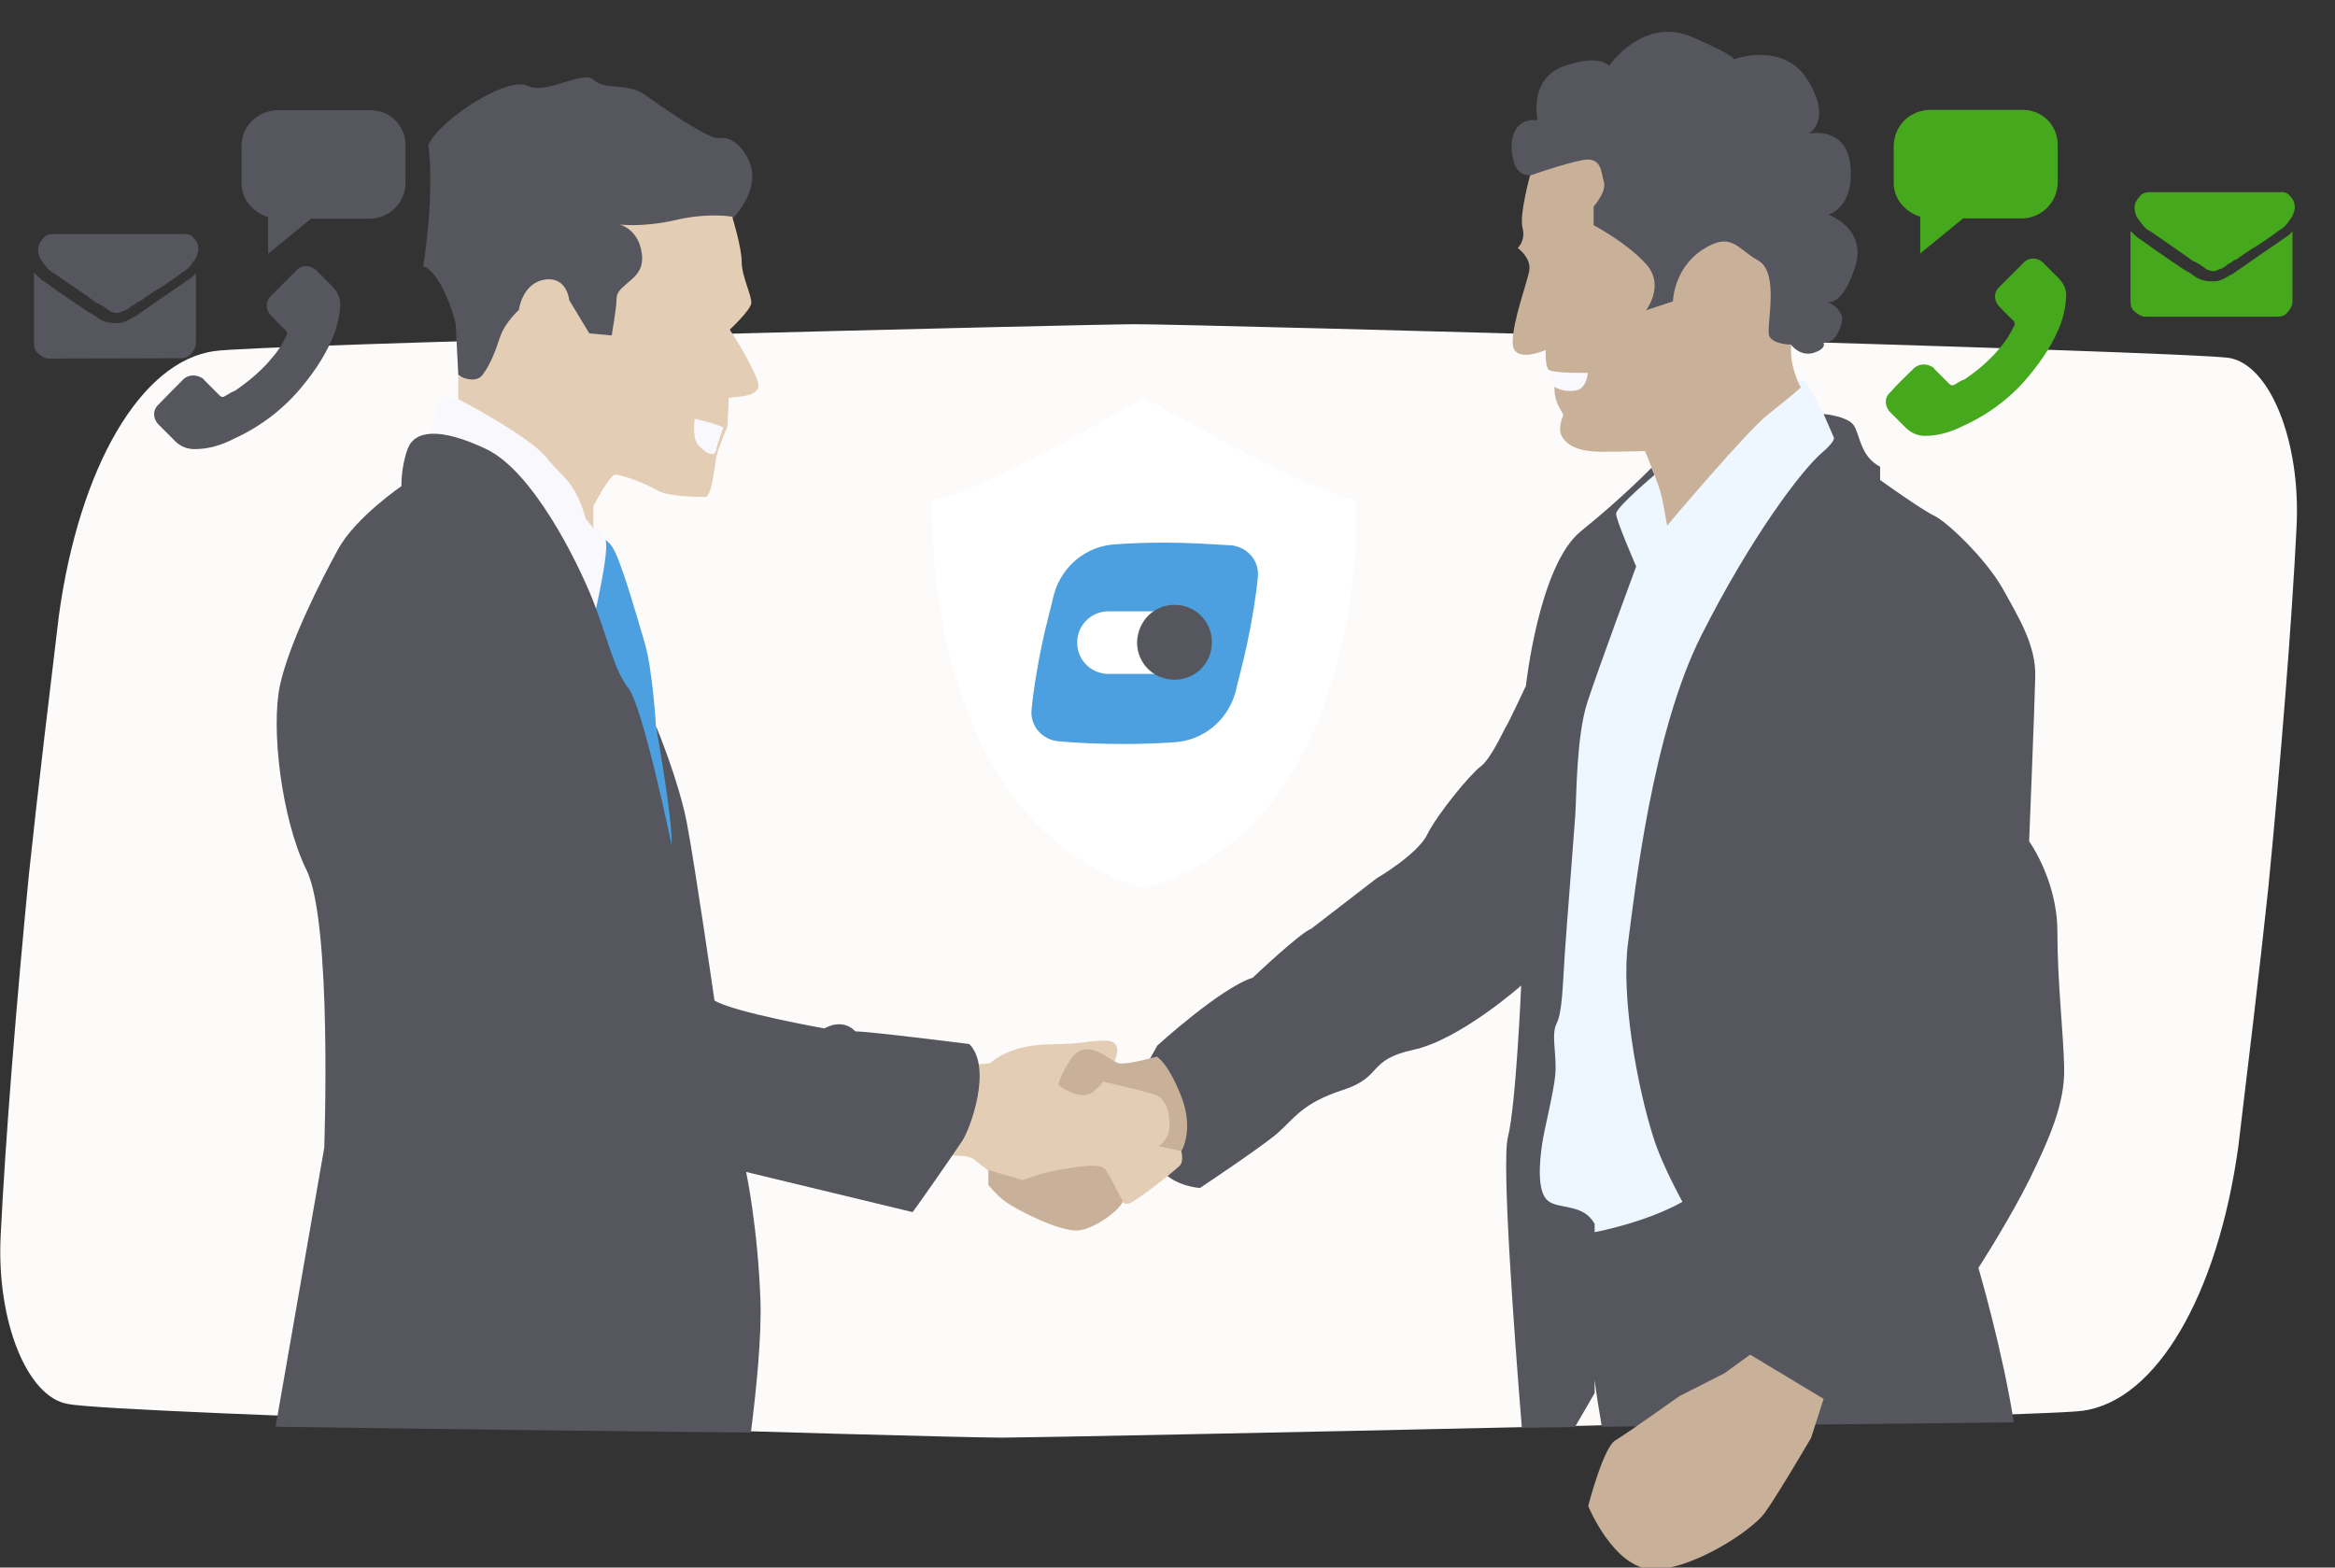 <?xml version="1.0" encoding="utf-8"?>
<!-- Generator: Adobe Illustrator 23.0.0, SVG Export Plug-In . SVG Version: 6.00 Build 0)  -->
<svg version="1.1" id="Layer_1" xmlns="http://www.w3.org/2000/svg" xmlns:xlink="http://www.w3.org/1999/xlink" x="0px" y="0px"
	 viewBox="0 0 686.3 460.8" style="enable-background:new 0 0 686.3 460.8;" xml:space="preserve">
<rect x="0" y="0" width="686.3" height="460.8" fill="#333333" stroke="none"/>
<style type="text/css">
	.st0{fill:#FDFBFA;}
	.st1{fill:#FFFFFF;}
	.st2{fill:#4DA0DF;}
	.st3{fill:#55565E;}
	.st4{fill:#EEF7FF;}
	.st5{fill:#46A81D;}
	.st6{fill:#F9F8FD;}
	.st7{fill:#E3CDB4;}
	.st8{fill:#C9B199;}
</style>
<path class="st0" d="M655.1,105.2c-13.4-2-303.5-9.9-321.5-9.9c-12.9,0-259.4,6-270.5,7.9c-21.7,2.9-39.8,34.1-45.8,77.8
	c-2.8,23.4-6,49.7-8.8,76c-3.7,38-6.9,77.7-8.3,106.1c-1.3,25.2,7.8,47.7,19.8,49.6c13.4,2.9,256.5,9.9,274.6,9.9
	c12.9,0,306.4-6,317.5-7.9c21.7-2.9,39.8-34.1,45.8-77.8c2.8-23.4,6-49.6,8.8-75.9c3.7-38,6.9-77.7,8.3-106.1
	C676.3,129.6,667.1,107.1,655.1,105.2z"/>
<path class="st1" d="M398.7,146.8c-10.5,0-62.3-29.9-62.3-29.9s-51.9,29.9-62.3,29.9c0,0-4.7,94.4,62.3,114.5
	C403.4,241.2,398.7,146.8,398.7,146.8z"/>
<g>
	<path class="st2" d="M361.9,160.3c-5.3-0.3-12.6-0.8-19.5-0.8c-5.1,0-10.2,0.2-14.6,0.5c-8.5,0.5-15.6,6.3-18,14.6
		c-1,4.4-2.4,9.3-3.4,14.1c-1.5,7.1-2.7,14.4-3.2,19.9c-0.5,4.8,3.1,8.8,7.8,9.3c5.3,0.5,12.6,0.8,19.5,0.8c5.1,0,10.2-0.2,14.6-0.5
		c8.5-0.5,15.6-6.3,18-14.6c1-4.4,2.4-9.3,3.4-14.1c1.5-7.1,2.7-14.4,3.2-19.9C370.2,164.9,366.7,160.8,361.9,160.3z"/>
	<path id="Rectangle_1_57_" class="st1" d="M344.2,179.7h-18.4c-5.1,0-9.2,4.1-9.2,9.2s4.1,9.2,9.2,9.2h18.4c5.1,0,9.2-4.1,9.2-9.2
		S349.3,179.7,344.2,179.7L344.2,179.7z"/>
	<path id="Rectangle_2_57_" class="st3" d="M345.2,177.8L345.2,177.8c6.1,0,11,4.8,11,11l0,0c0,6.1-4.8,11-11,11l0,0
		c-6.1,0-11-4.8-11-11l0,0C334.4,182.6,339.1,177.8,345.2,177.8z"/>
</g>
<path class="st4" d="M518.2,114.9c4.6-1.6,11.1-5.2,13-2.1s4.8,8.9,4.8,8.9l6.4,8.5c0,0-50.8,143.5-47.2,171.4s1,52.3,1,52.3
	s-16.2,6.3-32.3,9.1c-16.1,2.8-15.3-28.9-15.3-28.9l7.5-64.6l6.3-88l11.5-31.9l13.3-12.4L518.2,114.9z"/>
<path class="st3" d="M596.4,247.3c0,0,1.6-39.4,1.8-48.5c0.2-9.1-4.8-17.2-9.7-26c-5-8.7-16.2-19.4-20-21.2s-15.9-10.5-15.9-10.5
	v-3.9c-5.9-3.1-5.9-9.4-7.7-12.1c-1.8-2.8-8.9-3.4-8.9-3.4l3,6.9c0,0,0.6,1-3.4,4.4c-6.2,5.3-21,25-35.5,53.7
	c-14.5,28.7-19.6,75.5-21.6,90.6c-2,15.1,2.4,41.6,7.8,58.1c1.7,5,4.7,11.4,8.2,17.9c-11.1,6.2-25.8,8.9-25.8,8.9v-2.4
	c-3.3-6.1-10.4-4.2-13.7-6.8s-2.5-11.3-1.8-16.3s3.3-14.7,3.9-20.5c0.6-5.8-1.3-12,0.4-15.3s1.8-11.3,2.4-20.2
	c0.6-8.9,2.7-35.1,3.1-41c0.4-5.9,0.3-23.3,3.6-33.4c3.3-10.1,14.3-39.8,14.3-39.8S475,153,475,151c0-1.9,11.3-11.4,11.3-11.4
	l-0.9-2.1c0,0-8.5,8.8-20.8,18.7c-12.3,10-16.1,45.4-16.1,45.4s-5.4,11.5-5.8,11.9s-4.3,9.4-7.5,11.8s-12.8,14.1-15.7,20
	s-14.9,12.9-14.9,12.9L385.4,273c-3.4,1.3-17.2,14.4-17.2,14.4c-9.3,2.9-28,19.9-28,19.9l-2.2,3.9c0,0-0.6,28.7,3.7,33.2
	s11,4.8,11,4.8s17.9-11.9,22.8-16.1c4.9-4.3,7.2-8.8,19.2-12.7c12-3.9,6.9-8.8,20.7-11.8s31.7-18.9,31.7-18.9s-1.5,35.1-3.9,44.6
	c-1.9,7.5,2,59.5,4.1,85.4c5.2-0.1,10.4-0.1,15.6-0.2l5.8-10v-3.9c0.4,3.6,1.2,8.4,2.1,13.8c39.4-0.4,80.6-0.8,121.1-1.3
	c-3.3-21.2-10.4-45.4-10.4-45.4s9.1-14.1,15.1-26.2c5.9-12.1,10.3-22.2,10.1-32.5c-0.2-10.3-2-25.2-2-40.2S596.4,247.3,596.4,247.3z
	"/>
<path id="Path_158_145_" class="st3" d="M81.5,32.4h27.4c5.9,0,10.5,4.7,10.3,10.7v10.5c0,5.9-4.6,10.5-10.3,10.7H91.4L78.8,74.6
	V63.8c-4.6-1.4-8-5.5-7.8-10.3V43C71,37.1,75.5,32.6,81.5,32.4z"/>
<path id="Path_165_133_" class="st3" d="M53.6,111.8c1.6-1.8,4.1-1.8,5.9-0.6c0.2,0,0.2,0.2,0.6,0.6c1.6,1.6,3,3,4.5,4.5
	c0.2,0.2,0.8,0.6,1.4,0.2l0,0c1.2-0.6,1.8-1.2,3-1.6c4.1-2.8,8.1-6.1,11.2-10c1.6-1.8,3-4.1,4.1-6.5c0.2-0.2,0-0.8-0.2-1.2
	c-1.6-1.4-3-3-4.1-4.1c-1.8-1.6-2.2-4.1-0.6-5.9c0.2-0.2,0.2-0.2,0.6-0.6c1.2-1.2,2.4-2.4,3.5-3.5c1.2-1.2,2.4-2.4,3.5-3.5
	c1.6-1.8,4.1-1.8,5.9-0.2c0.2,0,0.2,0.2,0.2,0.2c1.6,1.6,3,3,4.5,4.5c1.4,1.4,2.2,3,2.4,4.7c0,3-0.6,6.1-1.6,8.9
	c-2.2,5.9-5.7,11.2-9.6,15.9c-5.3,6.5-12.2,11.8-19.9,15.3c-3.5,1.8-7.1,3-11,3.1c-2.8,0.2-5.1-0.8-6.9-2.8
	c-1.4-1.4-2.8-2.8-4.1-4.1c-1.8-1.6-2.2-4.1-0.6-5.9c0.2-0.2,0.2-0.2,0.6-0.6C48.7,116.7,51.2,114.2,53.6,111.8z"/>
<path id="Union_1_134_" class="st3" d="M53.2,105.3c1.2,0,2.4-0.4,3-1.4c0.6-0.6,1.4-1.8,1.4-3V80.2c-0.6,1-1.6,1.6-2.8,2.4
	c-6.3,4.3-10.6,7.3-13,9c-1,0.6-1.8,1.4-2.6,1.6c-0.6,0.4-1.6,1-2.6,1.4S34.8,95,33.8,95l0,0c-1,0-2-0.2-2.8-0.4
	c-1-0.4-1.6-0.6-2.6-1.4c-0.4-0.4-1.6-1-2.6-1.6c-3-2-7.3-4.9-13-9c-1-0.4-1.8-1.6-2.8-2.4V101c0,1.2,0.4,2.4,1.4,3
	c0.6,0.6,1.8,1.4,3,1.4L53.2,105.3L53.2,105.3z M33.9,92L33.9,92c0.4,0,1,0,1.4-0.2s1-0.4,1.6-0.6c0.4-0.4,1-0.4,1.4-1
	c0.4-0.4,1-0.4,1.6-1c0.4-0.4,1-0.6,1.2-0.6c1.6-1.2,3.9-2.8,7.1-4.7c3-2,4.7-3.3,5.5-3.9c1.2-0.6,2.4-1.8,3-3c1-1,1.4-2.4,1.6-3.5
	c0-1.4-0.4-2.6-1.2-3.3c-0.6-1-1.8-1.6-3.1-1.4H15.6c-1.2,0-2.4,0.4-3,1.4c-0.6,0.6-1.4,1.8-1.4,3c0,1.6,0.4,2.8,1.4,3.9
	c1,1.4,1.8,2.6,3.1,3.1c6.5,4.5,10.6,7.3,12.2,8.5c0.2,0.2,0.4,0.4,1.2,0.6c0.4,0.4,1.2,0.6,1.6,1c0.4,0.2,0.6,0.4,1.4,1
	c0.4,0.4,1,0.4,1.6,0.6C33.1,91.6,33.7,92,33.9,92L33.9,92z"/>
<path id="Path_158_1_" class="st5" d="M567.1,32.3h27.4c5.9,0,10.5,4.7,10.3,10.7v10.5c0,5.9-4.6,10.5-10.3,10.7H577l-12.6,10.3
	V63.7c-4.6-1.4-8-5.5-7.8-10.3V42.9C556.7,37,561.2,32.5,567.1,32.3z"/>
<path id="Path_165_1_" class="st5" d="M562.3,108.5c1.5-1.7,4-1.7,5.7-0.6c0.2,0,0.2,0.2,0.6,0.6c1.5,1.5,2.9,2.9,4.4,4.4
	c0.2,0.2,0.8,0.6,1.4,0.2l0,0c1.2-0.6,1.7-1.2,2.9-1.5c4-2.7,7.8-5.9,10.8-9.7c1.5-1.7,2.9-4,4-6.3c0.2-0.2,0-0.8-0.2-1.2
	c-1.5-1.4-2.9-2.9-4-4c-1.7-1.5-2.1-4-0.6-5.7c0.2-0.2,0.2-0.2,0.6-0.6c1.2-1.2,2.3-2.3,3.4-3.4c1.2-1.2,2.3-2.3,3.4-3.4
	c1.5-1.7,4-1.7,5.7-0.2c0.2,0,0.2,0.2,0.2,0.2c1.5,1.5,2.9,2.9,4.4,4.4c1.4,1.4,2.1,2.9,2.3,4.6c0,2.9-0.6,5.9-1.5,8.6
	c-2.1,5.7-5.5,10.8-9.3,15.4c-5.1,6.3-11.8,11.4-19.3,14.8c-3.4,1.7-6.9,2.9-10.7,3c-2.7,0.2-4.9-0.8-6.7-2.7c-1.4-1.4-2.7-2.7-4-4
	c-1.7-1.5-2.1-4-0.6-5.7c0.2-0.2,0.2-0.2,0.6-0.6C557.4,113.2,559.9,110.8,562.3,108.5z"/>
<path id="Union_1_1_" class="st5" d="M669.4,93.1c1.2,0,2.4-0.4,3-1.4c0.6-0.6,1.4-1.8,1.4-3V67.9c-0.6,1-1.6,1.6-2.8,2.4
	c-6.3,4.3-10.6,7.3-13,9c-1,0.6-1.8,1.4-2.6,1.6c-0.6,0.4-1.6,1-2.6,1.4s-1.8,0.4-2.8,0.4l0,0c-1,0-2-0.2-2.8-0.4
	c-1-0.4-1.6-0.6-2.6-1.4c-0.4-0.4-1.6-1-2.6-1.6c-3-2-7.3-4.9-13-9c-1-0.4-1.8-1.6-2.8-2.4v20.8c0,1.2,0.4,2.4,1.4,3
	c0.6,0.6,1.8,1.4,3,1.4H669.4L669.4,93.1z M650.1,79.7L650.1,79.7c0.4,0,1,0,1.4-0.2s1-0.4,1.6-0.6c0.4-0.4,1-0.4,1.4-1
	c0.4-0.4,1-0.4,1.6-1c0.4-0.4,1-0.6,1.2-0.6c1.6-1.2,3.9-2.8,7.1-4.7c3-2,4.7-3.3,5.5-3.9c1.2-0.6,2.4-1.8,3-3c1-1,1.4-2.4,1.6-3.5
	c0-1.4-0.4-2.6-1.2-3.3c-0.6-1-1.8-1.6-3.1-1.4h-38.4c-1.2,0-2.4,0.4-3,1.4c-0.6,0.6-1.4,1.8-1.4,3c0,1.6,0.4,2.8,1.4,3.9
	c1,1.4,1.8,2.6,3.1,3.1c6.5,4.5,10.6,7.3,12.2,8.5c0.2,0.2,0.4,0.4,1.2,0.6c0.4,0.4,1.2,0.6,1.6,1c0.4,0.2,0.6,0.4,1.4,1
	c0.4,0.4,1,0.4,1.6,0.6C649.3,79.3,649.9,79.7,650.1,79.7L650.1,79.7z"/>
<path class="st3" d="M463.5,65.2l-13.7-13.7c0,0-3.9,0.7-5.1-4.7c-1.2-5.4-0.1-12.1,7.2-11.5c0,0-2.8-12.2,7.9-15.9s13.1,0,13.1,0
	s10.1-14.8,24.5-8.5s12,6.6,12,6.6s14.9-5.7,22.1,6.3c7.2,12,0,15.5,0,15.5s11.3-2.6,12.4,9.6c1.1,12.2-6.5,14.2-6.5,14.2
	s11.8,4.1,7.7,15.9s-8.1,9.6-8.1,9.6s5.7,2.4,4.2,6.8s-3,5.4-5.3,5.2c0,0,1.3,1.8-2.8,3.1c-4.1,1.3-6.8-2.5-6.8-2.5l-8.7,6h-33.4
	l-14.8-12.4L463.5,65.2z"/>
<polygon class="st6" points="462.7,104.7 455.1,108.6 456.9,113.7 458.9,118.4 469.1,120.3 471.1,108.9 "/>
<path class="st7" d="M276.3,340c0,0,7.7-1.1,10.1,0.9c2.4,2,3.9,3,3.9,3s3.5,4,8.1,6.7s31.3,2.3,31.3,2.3s0.1,1.2,2,0.9
	c1.9-0.3,13.9-9.9,15.1-11.2c1.2-1.3,0.4-4.3,0.4-4.3l-3.5-18.9l-16.7-6.3c0,0,4.3-7.3-2.3-7.2c-6.6,0.1-4.7,0.9-16.6,1.1
	s-17,5.5-17,5.5l-11.2,1.1L276.3,340z"/>
<path class="st2" d="M174.8,158.2c0.3,0,3.6-1.2,6.1,4.3s6.2,18.3,8.6,26.5c2.4,8.2,3.3,24.6,3.3,24.6l3.6,13.5l3.7,22.5l-5.6,3.5
	c0,0-27.8-76-27.6-75.7C167.2,177.6,174.8,158.2,174.8,158.2z"/>
<path class="st6" d="M173.9,184.5c0,0,5-20.7,4.2-25.3c-0.8-4.7-4.2-4.5-4.2-4.5l-6.5-23.2l-32.7-14.2l-5.1-0.7l-4.2,14.3
	L173.9,184.5z"/>
<path class="st3" d="M143,115.7l-8.3-5.5c0,0-0.6-11.2-0.7-14.1s-4.8-16.6-9.6-17.8c0,0,3.4-20.6,1.5-35.8
	c3.7-7.6,23.2-20.1,29.1-17.3c5.9,2.8,16.3-4.8,19.5-1.7s10,0.8,14.8,4.2s19.1,13.5,22.1,12.9s6.9,2,9,7.3s-0.7,11.7-5.1,16.4
	s-23.9,20.3-23.9,20.3l-11,20.8L143,115.7z"/>
<path class="st7" d="M134.7,117.3c0,0,21.1,11,26.1,17.4s7.9,6.2,11.4,17.8l2.2,2.8v-6.5c0,0,4.8-9.3,6.5-9.3s9.1,2.7,12.2,4.6
	s11.9,2,14.1,2s2.9-10.2,3.4-12.1c0.7-2.8,3.2-8.6,3.2-8.6s0.4-7.6,0.4-8.3c0-0.7,9.8,0.3,8.6-4.6c-1.3-4.9-8.3-15.6-8.3-15.6
	s6-5.6,6.3-7.7S218,81.3,218,77s-2.8-13.3-2.8-13.3s-7-1.3-16.7,1c-9.7,2.2-16.4,1.3-16.4,1.3s4.9,1.1,6.3,7.2
	c1.4,6-1.8,8.1-4.1,10.1s-3.1,2.8-3.1,4.9s-1.4,10.4-1.4,10.4l-6.6-0.6l-5.9-9.8c0,0-0.6-7-7.2-6s-7.6,8.9-7.6,8.9s-4.1,3.7-5.5,7.9
	c-1.4,4.2-2.8,8-5.1,11.1c-2.2,3.1-7.2,0.3-7.2,0.3V117.3L134.7,117.3z"/>
<path class="st3" d="M282.8,335.4c2.5-3.8,8.9-21.6,2.1-28.5c0,0-30.8-3.9-33.5-3.7c0,0-3.2-4.1-9.1-0.9c0,0-26.6-4.7-32.3-8.2
	c0,0-5.7-39.5-8.1-52.1c-2.4-12.6-9.1-28.6-9.1-28.6s5,27.9,4.6,35c0,0-8.4-40.6-12.7-46.1s-6-14.6-10.5-26
	c-4.5-11.3-17.6-37.8-31.3-44.3s-21.1-5.5-23.1,0s-1.8,10.9-1.8,10.9s-13.5,9.2-18.6,18.5S85,189,82.3,201.4
	c-2.7,12.4,0.3,39,7.8,54.4c7.6,15.4,5.2,81.6,5.2,81.6l-14.3,82c62.9,0.9,115.1,1.5,139.7,1.7c1.6-12.7,3.2-28.3,2.8-39.1
	c-0.8-21.6-4.2-37.5-4.2-37.5l48.9,11.8C268.2,356.6,280.3,339.2,282.8,335.4z"/>
<path class="st6" d="M212.6,125.6c0,0-1.8,5-2.2,7c-0.5,2.1-3.8,0.1-5.4-2.1c-1.6-2.2-0.8-7.4-0.8-7.4S209.7,124.3,212.6,125.6z"/>
<path class="st8" d="M290.4,343.9l10.3,3c0,0,5.5-2.2,10.4-3s12.4-2.3,13.9,0s4.2,7.6,4.9,9c0.7,1.5-7.6,8.4-13.1,8.8
	s-18.2-6.2-21.2-8.4c-3-2.2-5.1-5-5.1-5v-4.4H290.4z"/>
<path class="st8" d="M311.1,319c0,0,6.5,4.9,10.1,2s2.7-3.1,2.7-3.1s11.6,2.5,15.8,4s4.7,9.4,3.5,11.8s-2.6,3.2-2.6,3.2l6.6,1.5
	c0,0,3.9-6.1,0-16.1s-7.2-11.7-7.2-11.7s-8.2,2.3-10.9,2s-9.6-8.4-14.4-1.2C311,317.1,311.1,319,311.1,319z"/>
<path class="st8" d="M490,154.5c0,0,23.5-27.9,29.8-32.8s9.5-7.8,9.5-7.8s-3.5-6.1-2.8-12.6c0,0-5.5,0-6.5-2.6s3.2-18.5-3.2-22.1
	c-6.4-3.6-7.9-8.7-16.4-3.2s-8.7,15.2-8.7,15.2l-7.9,2.6c0,0,5.7-7.3,0-13.6c-5.7-6.3-15.4-11.4-15.4-11.4v-5.5c0,0,3.9-4.3,3-7.3
	s-0.6-7.5-6.5-6.3s-15.2,4.5-15.2,4.5s-3.2,11.6-2.2,15.4c1,3.7-1.4,5.9-1.4,5.9s3.9,2.8,3.4,6.5c-0.6,3.7-4.9,14.8-4.9,21.3
	s9.7,2.2,9.7,2.2s-0.2,4.5,0.8,5.7s11.6,1,11.6,1s-0.3,4.7-3.6,5.2c-3.9,0.6-6.2-1.1-6.2-1.1s-0.2,3.1,1.2,5.7s1.4,2.6,1.4,2.6
	s-2,4.1-0.2,6.7c1.8,2.6,5.3,4.1,11.4,4.1s12.8-0.2,12.8-0.2s4.1,9.7,4.9,13.4C489.2,149.8,490,154.5,490,154.5z"/>
<path class="st8" d="M493.6,410.4l13.2-6.7l7.6-5.5l21.6,13l-3.7,11.5c0,0-9.9,16.9-13.6,22c-3.7,5.2-21.4,16.8-32.9,16.6
	c-11.5-0.2-19-18.6-19-18.6s4.5-17.4,8-19.3C478.3,421.3,493.6,410.4,493.6,410.4z"/>
</svg>
